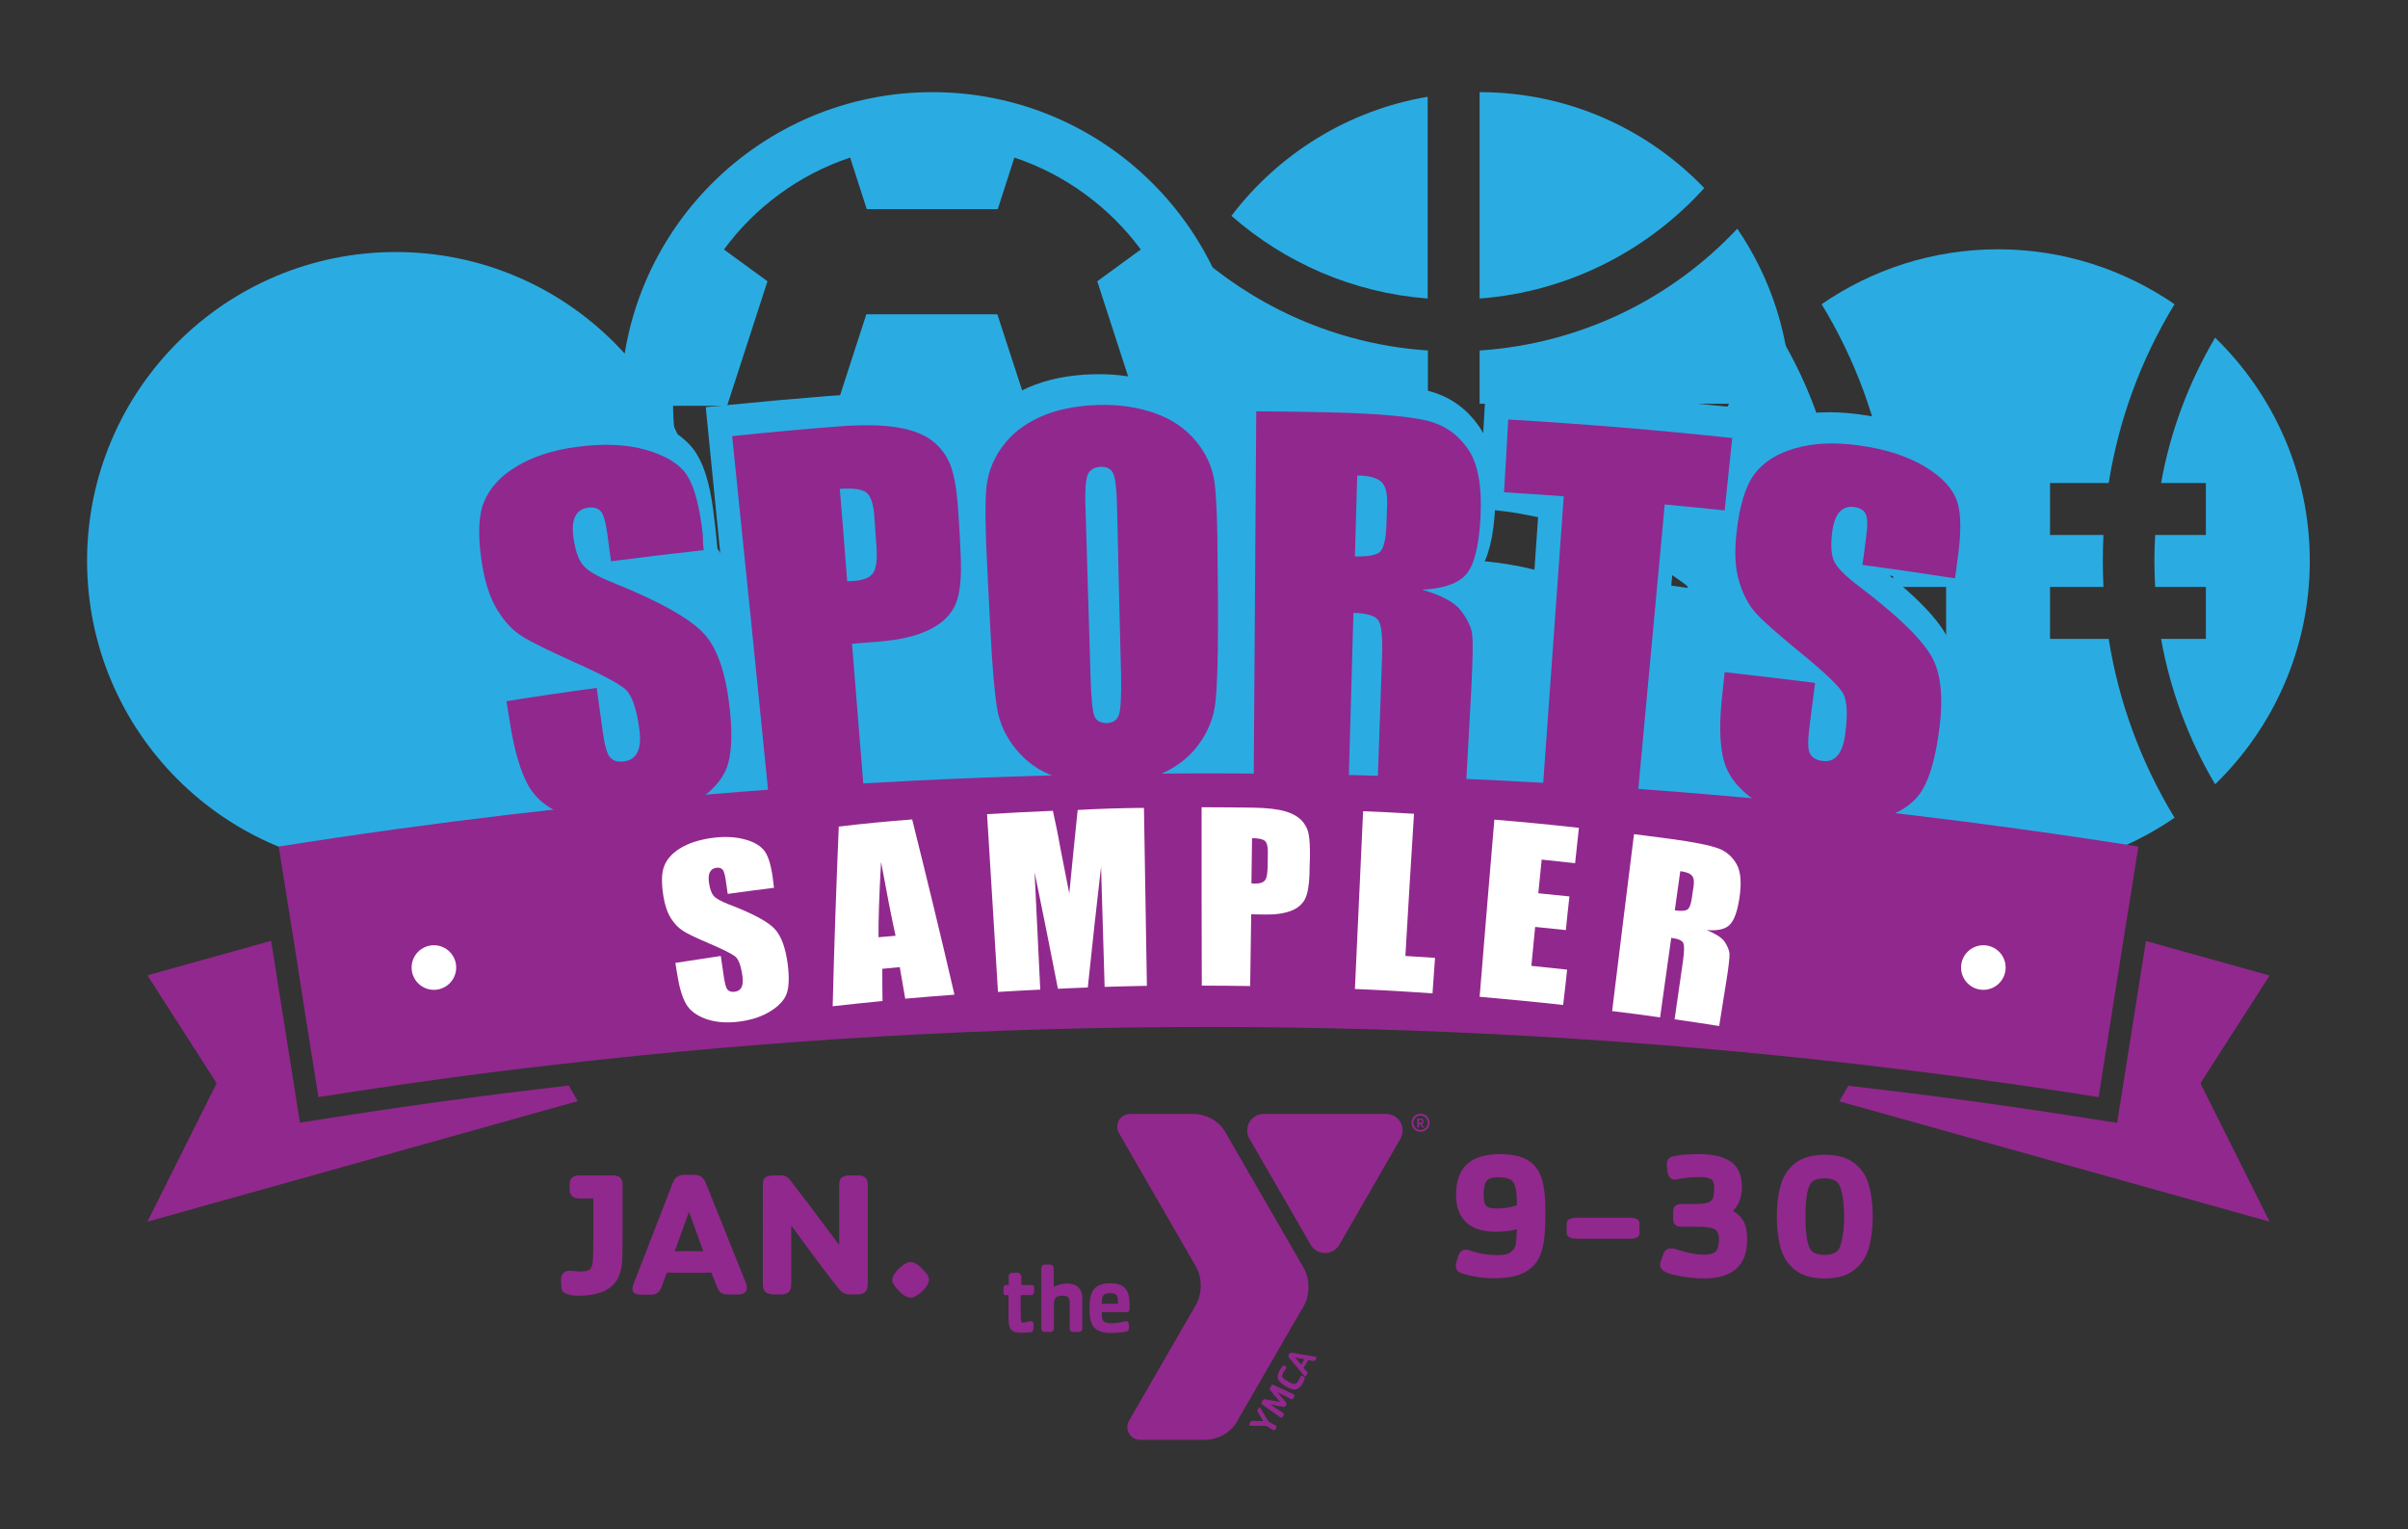 <?xml version="1.0" encoding="utf-8"?>
<!-- Generator: Adobe Illustrator 26.2.1, SVG Export Plug-In . SVG Version: 6.00 Build 0)  -->
<svg version="1.1" id="Layer_1" xmlns="http://www.w3.org/2000/svg" xmlns:xlink="http://www.w3.org/1999/xlink" x="0px" y="0px"
	 viewBox="0 0 1144.9 726.9" style="enable-background:new 0 0 1144.9 726.9;" xml:space="preserve">
<rect x="0" y="0" width="1144.9" height="726.9" fill="#333333" stroke="none"/>
<style type="text/css">
	.st0{fill:#2AACE2;}
	.st1{fill:#2AACE2;stroke:#2AACE2;stroke-width:18;}
	.st2{fill:#91288D;}
	.st3{fill:#FFFFFF;}
</style>
<path class="st0" d="M861.7,393.5l-575.6,23.9l-50.8-132.5c0,0,506.2-50.4,662,18.8s-30.6,57-30.6,57"/>
<g>
	<path class="st0" d="M443.3,43.8c-81.8,0-148.2,66.3-148.2,148.1c0,81.8,66.3,148.1,148.2,148.1c81.8,0,148.2-66.3,148.1-148.2
		C591.4,110.1,525.1,43.8,443.3,43.8z M543.7,263.6l-20.8-15.1l-50.4,36.6l8,24.5c-11.7,3.7-24.2,5.7-37.2,5.7
		c-13,0-25.4-2-37.2-5.7l8-24.5l-50.4-36.6l-20.7,15.1c-14.3-20-22.8-44.3-23-70.7l25.7,0l19.2-59.2l-20.7-15.1
		C359,98.5,379.9,83,404.2,74.9l7.9,24.5h62.3l7.9-24.5c24.3,8.1,45.2,23.6,60.1,43.7l-20.7,15.1l19.2,59.2h25.7
		C566.5,219.3,557.9,243.6,543.7,263.6z"/>
	<polygon class="st0" points="411.9,149.4 392.7,208.6 443.1,245.2 493.5,208.6 474.2,149.4 	"/>
</g>
<g>
	<path class="st0" d="M678.8,241.9v-25.3H557.6c3.7,22.2,12.3,42.6,24.7,60.3C609.8,256.9,642.9,244.3,678.8,241.9z"/>
	<path class="st0" d="M678.8,337.9v-71.2c-30,2.3-57.6,12.9-80.7,29.3C619.5,317.6,647.5,332.6,678.8,337.9z"/>
	<path class="st0" d="M703.5,166.6v25.3h148.1c0-30.8-9.4-59.5-25.6-83.2C795,141.8,751.8,163.4,703.5,166.6z"/>
	<path class="st0" d="M555.4,191.9h123.5v-25.3c-40.5-2.7-77.4-18.5-106.7-43C561.5,144,555.4,167.2,555.4,191.9z"/>
	<path class="st0" d="M703.5,266.6v73.4c35.7,0,68.4-12.6,94-33.6C772.1,284,739.5,269.4,703.5,266.6z"/>
	<path class="st0" d="M703.5,216.6v25.3c42.8,2.8,81.6,20.2,111.6,47.2c17.6-20.1,29.7-45,34.3-72.5H703.5z"/>
	<path class="st0" d="M585.5,102.6c25.3,22.2,57.7,36.6,93.3,39.3V46C640.9,52.4,607.8,73.2,585.5,102.6z"/>
	<path class="st0" d="M810.3,89.4c-27-28.1-64.8-45.6-106.8-45.6v98.1C745.8,138.7,783.5,119,810.3,89.4z"/>
</g>
<g>
	<path class="st0" d="M846.8,372.8c12.8-21.7,21.4-45,25.7-69.1h-21.3V279h24.1c0.5-8.2,0.5-16.5,0-24.7h-24.1v-24.7h21.3
		c-4.3-24.1-12.9-47.5-25.7-69.1c-27.7,26.9-45,64.5-45,106.2S819.1,345.9,846.8,372.8z"/>
	<path class="st0" d="M1053.2,160.5c-12.8,21.7-21.4,45-25.7,69.1h21.3v24.7h-24.1c-0.5,8.2-0.5,16.5,0,24.7h24.1v24.7h-21.3
		c4.3,24.1,12.9,47.5,25.7,69.1c27.7-26.9,45-64.5,45-106.2S1080.9,187.4,1053.2,160.5z"/>
	<path class="st0" d="M1002.6,303.7h-27.9V279h25.4c-0.4-8.2-0.4-16.5,0-24.7h-25.4v-24.7h27.9c4.7-29.7,15.2-58.6,31.3-85
		c-23.9-16.4-52.8-26.1-83.9-26.1c-31.2,0-60.1,9.7-83.9,26.1c16.1,26.4,26.6,55.3,31.3,85h27.9v24.7h-25.4c0.4,8.2,0.4,16.5,0,24.7
		h25.4v24.7h-27.9c-4.7,29.7-15.2,58.6-31.3,85c23.9,16.4,52.8,26.1,83.9,26.1c31.2,0,60.1-9.7,83.9-26.1
		C1017.8,362.2,1007.3,333.4,1002.6,303.7z"/>
</g>
<circle class="st0" cx="188.2" cy="266.6" r="146.8"/>
<g>
	<g>
		<path class="st1" d="M331.6,255.6c-14.8,1.6-29.5,3.3-44.3,5.2c-0.5-4.2-1.1-8.5-1.6-12.7c-0.8-5.9-1.8-9.7-3.2-11.1
			c-1.4-1.5-3.4-2-6-1.7c-2.9,0.4-4.9,1.8-6.1,4.2c-1.2,2.4-1.5,5.8-0.9,10.3c0.8,5.7,2.2,9.9,4.2,12.6c2,2.7,6.9,5.6,14.8,8.7
			c22.6,9.1,36.8,17.4,43.1,24.4c6.3,7,10.2,18.9,12,35.8c1.3,12.3,0.8,21.5-1.5,27.6c-2.3,6.1-7.4,11.6-15.2,16.5
			c-7.9,4.9-17.2,8-28.2,9.4c-12.1,1.6-22.6,0.7-31.8-2.6c-9.2-3.3-15.7-8.2-19.4-14.8c-3.7-6.6-6.6-16.3-8.6-29.1
			c-0.6-3.7-1.1-7.5-1.7-11.2c14.3-2.2,28.7-4.3,43-6.2c0.9,7,1.9,13.9,2.8,20.9c0.9,6.4,2,10.5,3.4,12.2c1.4,1.7,3.7,2.3,6.7,1.9
			c3-0.4,5.1-1.8,6.3-4.4c1.2-2.5,1.5-6.1,0.9-10.7c-1.3-10.1-3.5-16.5-6.8-19.3c-3.3-2.7-11.2-7-23.8-12.7
			c-12.6-5.7-21.1-9.9-25.4-12.7c-4.3-2.8-8.1-6.9-11.5-12.3c-3.4-5.5-5.8-12.7-7.2-21.8c-2-13.1-1.7-23,1-29.6
			c2.7-6.6,7.9-12.2,15.5-16.8c7.7-4.6,17.3-7.7,28.9-9.2c12.7-1.7,23.7-1.1,33.1,1.6c9.3,2.7,15.8,6.8,19.3,12.2
			c3.5,5.4,6,14.9,7.4,28.6C331.1,251.1,331.4,253.4,331.6,255.6z"/>
		<path class="st1" d="M345.4,201.6c16.4-1.6,32.8-3.1,49.2-4.4c13.3-1,23.6-0.8,30.9,0.7c7.3,1.5,12.8,3.9,16.6,7.3
			c3.8,3.4,6.5,7.7,8,12.8c1.6,5.1,2.6,13,3.2,23.9c0.3,5,0.5,10,0.8,15.1c0.6,11-0.2,19.1-2.3,24.3c-2.1,5.2-6.3,9.3-12.4,12.4
			c-6.2,3.1-14.4,5-24.6,5.7c-4.2,0.3-8.4,0.6-12.5,0.9c1.8,23.2,3.6,46.3,5.5,69.5c-15.1,1.2-30.2,2.5-45.3,4
			C356.8,316.4,351.1,259,345.4,201.6z M396.5,226.7c1.1,14.6,2.3,29.3,3.4,43.9c1.4,0,2.5-0.1,3.5-0.2c4.3-0.3,7.3-1.6,8.8-3.7
			c1.5-2.1,2.1-6.4,1.6-12.8c-0.3-4.7-0.7-9.5-1-14.2c-0.4-5.9-1.7-9.7-3.8-11.3C407,226.8,402.8,226.2,396.5,226.7z"/>
		<path class="st1" d="M576.8,291.3c0,17.4-0.4,29.7-1.2,36.9c-0.8,7.2-3.4,13.9-7.8,19.9c-4.4,6-10.2,10.7-17.6,14
			c-7.4,3.3-15.9,5.1-25.8,5.3c-9.3,0.2-17.7-1-25.3-3.8c-7.6-2.8-13.7-7-18.6-12.9c-4.8-5.8-7.9-12.3-9.1-19.4
			c-1.2-7.1-2.3-19.5-3.1-37.3c-0.5-9.9-1-19.7-1.5-29.6c-0.9-17.4-1-29.7-0.5-37c0.5-7.3,3-14,7.4-20.2
			c4.4-6.2,10.5-11.1,18.4-14.6c7.9-3.5,17.1-5.4,27.8-5.7c10.1-0.3,19.2,1.1,27.3,4c8.1,2.9,14.6,7.4,19.4,13.4
			c4.9,6,7.8,12.6,8.7,19.7c0.9,7.1,1.4,19.6,1.4,37.4C576.8,271.6,576.8,281.4,576.8,291.3z M528.7,235c-0.2-8-0.8-13.2-1.8-15.4
			c-1-2.2-3-3.3-6-3.2c-2.5,0.1-4.4,1-5.7,2.9c-1.3,1.9-1.8,7.2-1.6,16.1c0.8,26.9,1.5,53.9,2.3,80.8c0.3,10,0.9,16.2,1.8,18.6
			c0.9,2.3,2.9,3.4,5.9,3.4c3.1-0.1,5.1-1.5,5.9-4.2c0.8-2.7,1.1-9.2,0.9-19.4C529.8,288,529.2,261.5,528.7,235z"/>
		<path class="st1" d="M595,190c11.6,0.1,23.1,0.2,34.7,0.5c23.1,0.5,38.7,2,46.8,3.9c8.1,2,14.6,6.5,19.4,13.5
			c4.8,7,6.8,17.9,6,32.6c-0.7,13.5-3,22.4-6.7,26.8c-3.8,4.5-10.8,6.9-21.2,7.4c9.3,2.6,15.4,5.9,18.4,9.7c3,3.9,4.8,7.4,5.4,10.5
			c0.6,3.1,0.6,11.7-0.2,25.6c-0.8,15.2-1.6,30.4-2.4,45.6c-14-0.7-28.1-1.3-42.1-1.8c0.6-19.2,1.3-38.3,1.9-57.5
			c0.3-9.3-0.3-15-1.7-17.3c-1.4-2.3-5.4-3.5-11.9-3.7c-0.7,26-1.4,52-2.1,78c-15.1-0.4-30.3-0.7-45.4-0.8
			C594.2,305.4,594.6,247.7,595,190z M643.1,220.4c-0.3,12.8-0.7,25.7-1,38.5c5.3,0.1,9.1-0.4,11.3-1.7c2.2-1.3,3.4-5.8,3.7-13.4
			c0.1-3.2,0.2-6.3,0.3-9.5c0.2-5.5-0.7-9.1-2.8-10.9C652.6,221.6,648.7,220.6,643.1,220.4z"/>
		<path class="st1" d="M821.7,202.4c-1.2,11.5-2.4,23-3.5,34.5c-9.5-1-19-1.9-28.6-2.8c-4.2,46-8.3,91.9-12.5,137.9
			c-15.1-1.4-30.2-2.6-45.3-3.6c3.2-46,6.4-92.1,9.6-138.1c-9.5-0.7-19-1.3-28.5-1.8c0.7-11.5,1.3-23.1,2-34.6
			C750.5,195.9,786.2,198.7,821.7,202.4z"/>
		<path class="st1" d="M928.1,268.8c-14.7-2.2-29.4-4.3-44.2-6.3c0.6-4.2,1.1-8.5,1.7-12.7c0.8-5.9,0.7-9.8-0.2-11.6
			c-0.9-1.8-2.7-2.8-5.4-3.2c-2.9-0.4-5.2,0.4-7,2.4c-1.8,2-2.9,5.2-3.5,9.7c-0.7,5.7-0.4,10.2,0.9,13.3c1.2,3.1,5.3,7.2,12.1,12.2
			c19.5,14.6,31.2,26.2,35.5,34.6c4.3,8.4,5.1,20.9,2.5,37.7c-1.9,12.2-4.7,20.9-8.5,26.3c-3.8,5.3-10.1,9.3-19,12.1
			c-8.9,2.7-18.7,3.3-29.7,1.9c-12.1-1.6-22.1-5.1-30.1-10.6c-8-5.5-13-11.9-14.9-19.2c-1.9-7.3-2.2-17.4-0.8-30.3
			c0.4-3.8,0.8-7.5,1.2-11.3c14.4,1.5,28.8,3.2,43.1,5c-0.9,7-1.8,13.9-2.6,20.9c-0.8,6.4-0.7,10.6,0.2,12.6c1,2,3,3.2,6,3.6
			c3,0.4,5.4-0.5,7.2-2.6c1.8-2.1,3-5.5,3.6-10.1c1.4-10.1,0.8-16.9-1.6-20.4c-2.5-3.5-9.1-9.6-19.8-18.4
			c-10.7-8.8-17.9-15-21.3-18.7c-3.4-3.8-6.1-8.7-8-14.9c-1.9-6.1-2.4-13.8-1.4-22.9c1.4-13.2,4.2-22.6,8.5-28.3
			c4.3-5.7,10.7-9.8,19.3-12.3c8.6-2.5,18.7-3,30.3-1.5c12.7,1.6,23.2,5,31.6,10c8.4,5,13.5,10.6,15.5,16.7c2,6.1,2,16-0.1,29.6
			C928.8,264.2,928.4,266.5,928.1,268.8z"/>
	</g>
</g>
<path class="st2" d="M70.1,580.7l32.9-65.8l-32.9-51.3l58.8-16.4l13.7,86.4l10.5-1.6c38.9-6.2,78.1-11.5,117.3-16l4.3,7.4
	L70.1,580.7z"/>
<g>
	<g>
		<path class="st2" d="M334.6,261.5c-14.7,1.6-29.4,3.4-44.1,5.3c-0.6-4.2-1.1-8.5-1.7-12.7c-0.8-5.9-1.8-9.6-3.2-11.1
			c-1.4-1.5-3.4-2-6-1.7c-2.9,0.4-4.9,1.8-6.1,4.2c-1.2,2.4-1.5,5.8-0.8,10.3c0.8,5.7,2.2,9.9,4.3,12.6c2,2.7,6.9,5.6,14.8,8.7
			c22.6,9.1,36.8,17.3,43.1,24.3c6.3,7,10.3,18.9,12.1,35.8c1.3,12.3,0.8,21.5-1.4,27.6c-2.3,6.1-7.3,11.6-15.1,16.5
			c-7.8,4.9-17.1,8.1-28.1,9.5c-12,1.6-22.5,0.8-31.7-2.5c-9.2-3.3-15.6-8.1-19.4-14.7c-3.7-6.6-6.6-16.2-8.7-29.1
			c-0.6-3.7-1.2-7.5-1.8-11.2c14.3-2.3,28.6-4.4,42.9-6.3c1,7,1.9,13.9,2.9,20.9c0.9,6.4,2,10.5,3.5,12.1c1.4,1.7,3.7,2.3,6.7,1.9
			c3-0.4,5.1-1.9,6.3-4.4c1.2-2.5,1.5-6.1,0.9-10.7c-1.3-10.1-3.6-16.5-6.8-19.3c-3.3-2.7-11.2-7-23.8-12.6
			c-12.6-5.7-21.1-9.8-25.4-12.6c-4.3-2.7-8.1-6.8-11.5-12.3c-3.4-5.5-5.8-12.7-7.3-21.8c-2.1-13.1-1.8-23,0.9-29.6
			c2.7-6.6,7.8-12.3,15.5-16.9c7.6-4.6,17.2-7.8,28.8-9.3c12.6-1.7,23.7-1.2,33,1.5c9.3,2.7,15.8,6.7,19.3,12.1
			c3.5,5.4,6,14.9,7.5,28.6C334.1,256.9,334.3,259.2,334.6,261.5z"/>
		<path class="st2" d="M348.1,207.3c16.4-1.7,32.7-3.2,49.1-4.5c13.3-1.1,23.6-0.8,30.9,0.6c7.3,1.4,12.8,3.9,16.6,7.3
			c3.8,3.4,6.5,7.7,8,12.8c1.6,5.1,2.6,13,3.2,23.9c0.3,5,0.6,10,0.8,15.1c0.6,11-0.1,19.1-2.2,24.3c-2.1,5.2-6.2,9.3-12.4,12.4
			c-6.2,3.1-14.3,5-24.5,5.8c-4.2,0.3-8.3,0.6-12.5,1c1.9,23.2,3.7,46.3,5.6,69.5c-15,1.2-30.1,2.6-45.1,4.1
			C359.9,322.1,354,264.7,348.1,207.3z M399.3,232.4c1.2,14.6,2.4,29.3,3.5,43.9c1.4,0,2.5-0.1,3.5-0.2c4.3-0.3,7.3-1.6,8.8-3.7
			c1.5-2.2,2.1-6.4,1.6-12.8c-0.3-4.7-0.7-9.5-1-14.2c-0.4-5.9-1.7-9.7-3.8-11.3C409.7,232.5,405.5,231.9,399.3,232.4z"/>
		<path class="st2" d="M579.1,296.8c0,17.4-0.4,29.7-1.2,36.9c-0.8,7.2-3.4,13.9-7.8,19.9c-4.3,6-10.2,10.7-17.5,14
			c-7.3,3.3-15.9,5.1-25.7,5.3c-9.3,0.2-17.7-1-25.2-3.7c-7.5-2.7-13.7-7-18.5-12.9c-4.8-5.8-7.9-12.3-9.1-19.4
			c-1.2-7.1-2.3-19.5-3.2-37.3c-0.5-9.9-1-19.7-1.5-29.6c-0.9-17.4-1.1-29.7-0.5-37c0.5-7.3,2.9-14,7.3-20.2
			c4.4-6.2,10.5-11.1,18.3-14.6c7.8-3.5,17.1-5.4,27.7-5.7c10.1-0.3,19.2,1.1,27.2,4c8.1,2.9,14.5,7.4,19.4,13.4
			c4.9,6,7.8,12.6,8.7,19.7c0.9,7.1,1.4,19.6,1.4,37.4C579.1,277.1,579.1,286.9,579.1,296.8z M531.1,240.5
			c-0.2-8.1-0.8-13.2-1.8-15.4c-1-2.2-3-3.3-6-3.2c-2.5,0.1-4.4,1-5.7,2.9c-1.3,1.9-1.8,7.2-1.5,16.1c0.8,26.9,1.6,53.9,2.4,80.8
			c0.3,10,0.9,16.2,1.8,18.6c0.9,2.3,2.9,3.4,5.9,3.4c3.1-0.1,5.1-1.5,5.9-4.2c0.8-2.7,1.1-9.2,0.9-19.4
			C532.3,293.5,531.7,267,531.1,240.5z"/>
		<path class="st2" d="M597.3,195.5c11.5,0.1,23.1,0.2,34.6,0.5c23.1,0.5,38.7,2,46.8,4c8.1,2,14.5,6.5,19.3,13.5
			c4.8,7,6.7,17.9,5.9,32.6c-0.7,13.5-3,22.4-6.7,26.8c-3.8,4.4-10.8,6.9-21.1,7.4c9.2,2.6,15.3,5.9,18.3,9.7
			c3,3.9,4.8,7.4,5.4,10.5c0.6,3.1,0.5,11.7-0.2,25.6c-0.8,15.2-1.6,30.4-2.5,45.6c-14-0.8-28-1.4-42-1.9c0.7-19.2,1.3-38.3,2-57.5
			c0.3-9.3-0.2-15-1.7-17.3c-1.4-2.3-5.4-3.5-11.9-3.7c-0.7,26-1.5,52-2.2,78c-15.1-0.4-30.1-0.7-45.2-0.8
			C596.5,310.9,596.9,253.2,597.3,195.5z M645.3,226c-0.4,12.8-0.7,25.7-1.1,38.5c5.3,0.1,9.1-0.4,11.3-1.7
			c2.2-1.3,3.4-5.8,3.7-13.4c0.1-3.2,0.2-6.3,0.3-9.5c0.2-5.5-0.7-9.1-2.8-10.9C654.7,227.1,650.9,226.1,645.3,226z"/>
		<path class="st2" d="M823.6,208.2c-1.2,11.5-2.4,23-3.6,34.4c-9.5-1-19-1.9-28.5-2.8c-4.3,46-8.5,91.9-12.8,137.9
			c-15-1.4-30.1-2.6-45.1-3.7c3.3-46,6.6-92.1,9.9-138.1c-9.5-0.7-19-1.3-28.4-1.9c0.7-11.5,1.4-23.1,2-34.6
			C752.6,201.5,788.1,204.4,823.6,208.2z"/>
		<path class="st2" d="M929.5,274.9c-14.7-2.3-29.3-4.4-44-6.4c0.6-4.2,1.2-8.5,1.7-12.7c0.8-5.9,0.8-9.8-0.2-11.6
			c-0.9-1.8-2.7-2.8-5.4-3.2c-2.9-0.4-5.2,0.4-7,2.4c-1.8,2-2.9,5.2-3.5,9.7c-0.7,5.7-0.5,10.2,0.8,13.3c1.2,3.1,5.2,7.2,12,12.3
			c19.4,14.7,31,26.3,35.2,34.7c4.2,8.4,5,20.9,2.3,37.7c-1.9,12.2-4.8,20.9-8.6,26.2c-3.8,5.3-10.1,9.3-19,12
			c-8.8,2.7-18.7,3.3-29.6,1.8c-12-1.6-22-5.1-29.9-10.7c-8-5.5-12.9-11.9-14.8-19.3c-1.9-7.3-2.1-17.4-0.7-30.3
			c0.4-3.8,0.8-7.5,1.2-11.3c14.3,1.6,28.7,3.3,43,5.1c-0.9,7-1.8,13.9-2.7,20.9c-0.8,6.4-0.8,10.6,0.2,12.6c1,2,2.9,3.2,6,3.6
			c3,0.4,5.4-0.5,7.2-2.6c1.8-2.1,3-5.5,3.6-10.1c1.4-10.1,0.9-16.9-1.6-20.4c-2.5-3.5-9-9.7-19.7-18.4c-10.7-8.8-17.8-15-21.2-18.8
			c-3.4-3.8-6-8.7-7.9-14.9c-1.9-6.2-2.3-13.8-1.3-22.9c1.4-13.2,4.3-22.6,8.6-28.3c4.3-5.7,10.8-9.8,19.3-12.2
			c8.6-2.5,18.7-3,30.2-1.4c12.6,1.7,23.1,5.1,31.5,10.1c8.3,5,13.4,10.6,15.4,16.8c2,6.1,1.9,16-0.2,29.6
			C930.2,270.4,929.9,272.6,929.5,274.9z"/>
	</g>
</g>
<path class="st2" d="M1046.2,514.9l32.9,65.8l-204.6-57.2l4.3-7.4c39.3,4.5,78.4,9.8,117.3,16l10.5,1.6l13.7-86.4l58.8,16.4
	L1046.2,514.9z"/>
<path class="st2" d="M1016.7,402.4c-2.2,14-4.4,28-6.7,41.9c-4.1,25.7-8.1,51.4-12.2,77.2c-37.6-6-75.4-11.1-113.2-15.5
	c-206-23.8-414-23.8-620,0c-37.8,4.3-75.5,9.5-113.2,15.5c-4.1-25.7-8.2-51.4-12.2-77.2c-2.2-14-4.5-28-6.7-41.9
	C425.5,356,723.8,356,1016.7,402.4z"/>
<g>
	<g>
		<path class="st3" d="M368,422c-7.3,0.9-14.7,1.9-22,2.9c-0.3-2.1-0.6-4.1-0.9-6.2c-0.4-2.9-0.9-4.7-1.6-5.4c-0.7-0.7-1.7-1-3-0.8
			c-1.4,0.2-2.4,0.9-3,2.1c-0.6,1.2-0.7,2.9-0.4,5c0.4,2.8,1.1,4.8,2.1,6.1c1,1.3,3.5,2.7,7.4,4.2c11.3,4.3,18.5,8.2,21.7,11.6
			c3.2,3.4,5.3,9.2,6.3,17.4c0.7,6,0.5,10.5-0.6,13.5c-1.1,3-3.7,5.8-7.6,8.2c-3.9,2.5-8.7,4.1-14.2,4.9c-6.1,0.9-11.5,0.5-16.1-1
			c-4.6-1.6-7.9-3.9-9.8-7.1c-1.9-3.2-3.3-7.9-4.3-14.2c-0.3-1.8-0.6-3.6-0.9-5.5c7.2-1.1,14.4-2.2,21.6-3.3c0.5,3.4,1,6.8,1.5,10.2
			c0.5,3.1,1,5.1,1.8,5.9c0.7,0.8,1.9,1.1,3.4,0.9c1.5-0.2,2.6-0.9,3.2-2.2c0.6-1.2,0.7-3,0.4-5.2c-0.7-4.9-1.8-8.1-3.5-9.4
			c-1.7-1.3-5.7-3.3-12-6c-6.3-2.7-10.6-4.7-12.7-6.1c-2.1-1.3-4.1-3.3-5.8-6c-1.7-2.7-2.9-6.2-3.6-10.6c-1-6.4-0.9-11.2,0.5-14.5
			c1.3-3.2,3.9-6,7.7-8.3c3.8-2.3,8.5-3.8,14.2-4.7c6.2-0.9,11.7-0.7,16.3,0.6c4.6,1.2,7.8,3.2,9.6,5.8c1.8,2.6,3.1,7.2,3.9,13.9
			C367.7,419.8,367.9,420.9,368,422z"/>
		<path class="st3" d="M433.7,389.5c6.9,27.7,13.7,55.5,20.1,83.3c-7.8,0.6-15.6,1.2-23.4,1.9c-0.9-5-1.7-10-2.6-15
			c-2.8,0.3-5.5,0.5-8.3,0.8c0,5.1,0,10.2,0.1,15.3c-7.9,0.8-15.8,1.6-23.7,2.5c0.7-28.5,1.7-56.9,2.9-85.4
			C410.4,391.5,422,390.4,433.7,389.5z M425.8,444.8c-2.1-9.4-4.3-21.1-6.9-35.1c-0.9,16.4-1.3,28.3-1.2,35.8
			C420.5,445.3,423.1,445,425.8,444.8z"/>
		<path class="st3" d="M543.9,384c0.5,28.2,0.9,56.4,1.4,84.6c-6.7,0.1-13.4,0.3-20.1,0.5c-0.6-19-1.1-38.1-1.7-57.1
			c-2.2,19.1-4.3,38.2-6.3,57.4c-4.7,0.2-9.5,0.3-14.2,0.6c-3.6-18.5-7.3-36.9-11.1-55.4c0.9,18.6,1.8,37.2,2.7,55.8
			c-6.7,0.3-13.4,0.7-20.1,1.1c-1.7-28.2-3.5-56.3-5.2-84.5c10.4-0.6,20.9-1.2,31.3-1.6c1.1,5,2.4,11,3.6,17.9
			c1.4,7.1,2.8,14.2,4.2,21.4c1.3-13.2,2.6-26.5,4-39.7C522.9,384.4,533.4,384.1,543.9,384z"/>
		<path class="st3" d="M571.3,383.7c8.1,0,16.3,0.1,24.4,0.2c6.6,0.1,11.7,0.7,15.2,1.7c3.5,1,6.1,2.5,7.9,4.3
			c1.7,1.8,2.9,4,3.4,6.6c0.5,2.5,0.7,6.5,0.6,11.8c-0.1,2.5-0.2,4.9-0.2,7.4c-0.2,5.4-0.9,9.3-2.2,11.8c-1.3,2.4-3.5,4.3-6.7,5.5
			c-3.2,1.2-7.4,1.8-12.5,1.7c-2.1,0-4.2-0.1-6.3-0.1c-0.2,11.4-0.3,22.7-0.5,34.1c-7.7-0.1-15.3-0.2-23-0.2
			C571.3,440.2,571.3,411.9,571.3,383.7z M595.3,398.4c-0.1,7.2-0.2,14.4-0.3,21.5c0.7,0,1.3,0.1,1.7,0.1c2.2,0,3.7-0.4,4.6-1.4
			c0.9-1,1.3-3,1.4-6.2c0-2.3,0.1-4.6,0.1-7c0.1-2.9-0.4-4.8-1.4-5.7C600.5,398.9,598.4,398.4,595.3,398.4z"/>
		<path class="st3" d="M672.3,386.8c-1.4,22.5-2.8,45-4.1,67.6c4.7,0.3,9.4,0.6,14.1,0.9c-0.4,5.6-0.8,11.3-1.2,16.9
			c-12.3-0.9-24.6-1.6-36.9-2.1c1.3-28.2,2.6-56.4,3.9-84.5C656.2,385.9,664.2,386.3,672.3,386.8z"/>
		<path class="st3" d="M710.5,389.6c13.4,1.1,26.8,2.4,40.2,3.9c-0.6,5.6-1.2,11.2-1.8,16.8c-5.3-0.6-10.6-1.1-15.9-1.7
			c-0.5,5.3-1.1,10.6-1.6,16c4.9,0.5,9.8,1,14.8,1.5c-0.6,5.3-1.2,10.7-1.7,16c-4.9-0.5-9.7-1-14.6-1.5c-0.6,6.2-1.2,12.3-1.8,18.5
			c5.7,0.6,11.3,1.2,17,1.8c-0.6,5.6-1.2,11.2-1.9,16.8c-13.2-1.5-26.5-2.7-39.7-3.9C705.8,445.8,708.1,417.7,710.5,389.6z"/>
		<path class="st3" d="M776.9,396.5c5.7,0.7,11.4,1.5,17,2.2c11.4,1.5,19,3.1,22.9,4.5c3.9,1.4,6.8,3.9,8.9,7.6
			c2,3.6,2.4,9,1.3,16.2c-1,6.5-2.6,10.7-4.7,12.7c-2.1,2-5.7,2.8-10.9,2.4c4.5,1.8,7.4,3.7,8.7,5.7c1.3,2,2,3.8,2.2,5.4
			c0.1,1.6-0.3,5.7-1.4,12.5c-1.2,7.3-2.3,14.7-3.5,22c-7-1.1-14.1-2.2-21.2-3.2c1.3-9.3,2.7-18.6,4-27.8c0.6-4.5,0.7-7.3,0.1-8.5
			c-0.6-1.2-2.5-2-5.7-2.4c-1.8,12.6-3.5,25.2-5.3,37.8c-7.6-1.1-15.2-2.1-22.8-3C769.9,452.5,773.4,424.5,776.9,396.5z
			 M798.9,414.1c-0.9,6.2-1.7,12.4-2.6,18.6c2.6,0.4,4.6,0.3,5.7-0.2c1.2-0.5,2-2.6,2.5-6.3c0.2-1.5,0.4-3.1,0.7-4.6
			c0.4-2.7,0.1-4.5-0.8-5.4C803.5,415.1,801.7,414.5,798.9,414.1z"/>
	</g>
</g>
<circle class="st3" cx="943" cy="459.9" r="10.6"/>
<circle class="st3" cx="206.3" cy="459.9" r="10.6"/>
<g>
	<g>
		<g>
			<path class="st2" d="M296,587.8c0,6.2-0.1,10.2-0.2,12c-0.3,3.7-1.2,6.8-2.8,9.1c-1.6,2.4-3.9,4.1-6.9,5.3
				c-3,1.1-6.7,1.7-11.2,1.7c-1.8,0-3.3-0.2-4.6-0.6c-1.3-0.4-2.1-0.8-2.5-1.2c-0.4-0.5-0.7-1-0.8-1.6c-0.1-0.6-0.2-1.4-0.2-2.5
				v-2.3c0-1,0.4-1.9,1.1-2.6c0.7-0.7,1.7-1.1,2.8-1.1c0.5,0,1.4,0.1,2.5,0.2c1.1,0.1,2,0.2,2.5,0.2c1.9,0,3.2-0.2,3.9-0.5
				s1.2-0.8,1.5-1.3c0.4-0.9,0.7-2.2,0.8-3.9c0.1-1.7,0.2-5,0.2-10v-19.1c-1.4,0.1-3.6,0.1-6.5,0.1c-3.2,0-4.8-1.6-4.8-4.8V563
				c0-2.9,1.6-4.3,4.8-4.3h15.7c3.1,0,4.7,1.4,4.7,4.3V587.8z"/>
			<path class="st2" d="M355.1,611.9c0,2.3-1.4,3.4-4.1,3.4h-4.9c-1.5,0-2.6-0.3-3.4-0.9c-0.7-0.6-1.3-1.5-1.7-2.5l-2.8-7
				c-2.8,0.1-6.3,0.1-10.6,0.1c-4.8,0-8.3,0-10.5-0.1l-2.4,6.4c-0.5,1.4-1.1,2.4-1.9,3.1c-0.7,0.7-1.9,1-3.6,1h-4
				c-1.8,0-3-0.3-3.6-0.8c-0.6-0.5-0.9-1.2-0.9-2.2c0-0.5,0.3-1.4,0.8-2.8l18.2-46.9c0.4-1,0.8-1.8,1.2-2.4c0.5-0.6,1.1-1.1,1.9-1.4
				c0.8-0.3,1.8-0.5,3.1-0.5h3.6c1.8,0,3.2,0.3,4,1c0.9,0.7,1.6,1.7,2.2,3.2l19.1,47.7C355,611,355.1,611.5,355.1,611.9z
				 M334.4,594.8l-6.8-18.8l-6.8,18.8c1.1,0,2,0,2.9-0.1c0.9,0,2.2,0,3.9,0c1.6,0,2.8,0,3.7,0C332.3,594.8,333.3,594.8,334.4,594.8z
				"/>
			<path class="st2" d="M412.5,610.7c0,3.1-1.6,4.6-4.8,4.6h-2.6c-1.4,0-2.5-0.1-3.4-0.4c-0.8-0.3-1.6-0.8-2.4-1.7
				c-5.5-6.8-13.2-17.1-23.1-30.7v28.2c0,3.1-1.6,4.6-4.9,4.6H368c-1.7,0-3-0.4-3.9-1.1c-0.9-0.7-1.4-1.9-1.4-3.5V563
				c0-1.8,0.5-2.9,1.5-3.5c1-0.6,2.3-0.8,3.8-0.8h2.3c0.9,0,1.6,0,2.2,0.1c0.5,0.1,1.1,0.3,1.6,0.6s1,0.8,1.5,1.4
				c3,3.8,10.8,14.1,23.4,31V563c0-1.8,0.5-2.9,1.5-3.5c1-0.6,2.3-0.8,3.8-0.8h3.5c3.2,0,4.8,1.4,4.8,4.3V610.7z"/>
			<path class="st2" d="M441.7,608.2c0,1-0.5,2.3-1.5,3.6c-1,1.4-2.2,2.5-3.6,3.5c-1.4,1-2.5,1.5-3.5,1.5c-2.4,0-5-1.9-7.7-5.6
				c-0.8-0.9-1.2-1.8-1.2-2.8c0-0.7,0.3-1.6,0.9-2.6c0.6-1,1.4-2,2.4-2.9c1-0.9,1.9-1.7,2.9-2.2c1-0.6,1.8-0.8,2.5-0.8
				c2.2,0,4.8,1.9,7.7,5.6C441.3,606.4,441.7,607.3,441.7,608.2z"/>
		</g>
		<g>
			<path class="st2" d="M734.8,575.6c0,5.3-0.2,9.5-0.5,12.5s-0.9,5.6-1.7,7.8c-1,2.8-2.5,5-4.5,6.7s-4.4,3-7.3,3.8
				s-6.3,1.2-10.2,1.2c-5.5,0-10.7-0.8-15.7-2.4c-1.8-0.6-2.7-1.7-2.7-3.5c0-0.8,0.3-2,0.8-3.7c0.5-1.6,1-2.7,1.7-3.2
				c0.6-0.5,1.4-0.8,2.3-0.8c0.5,0,1.4,0.2,2.9,0.7c1.4,0.5,2.2,0.7,2.3,0.7c3.2,0.8,6.6,1.2,10.1,1.2c2.9,0,4.9-0.5,6.2-1.6
				c1.2-1.1,2-2.3,2.2-3.6c0.2-1.4,0.4-3.7,0.5-7.1c-3.2,0.8-6.5,1.2-10,1.2c-6.2,0-10.9-1.5-14.1-4.5c-3.2-3-4.8-7.3-4.8-13
				c0-4.2,0.7-7.8,2.2-10.7s3.8-5,6.9-6.5c3.1-1.4,7-2.2,11.8-2.2c5.5,0,9.8,0.9,12.9,2.7c3.2,1.8,5.4,4.7,6.8,8.5
				C734.2,564,734.8,569.1,734.8,575.6z M721.2,572.9c0-1.9,0-3.3-0.1-4.1c-0.1-3.3-0.7-5.6-1.7-7c-1-1.4-3.2-2.2-6.7-2.2
				c-2,0-3.4,0.2-4.4,0.6c-1,0.4-1.7,1.2-2.2,2.5c-0.4,1.2-0.7,3-0.7,5.3c0,2.6,0.4,4.4,1.2,5.2c0.8,0.8,2.4,1.2,4.8,1.2
				C714.8,574.5,718,574,721.2,572.9z"/>
			<path class="st2" d="M779.6,585.6c0,1.1-0.3,1.9-1,2.4c-0.7,0.5-2,0.8-4,0.8h-24.8c-3.2,0-4.9-0.9-4.9-2.7v-4.8
				c0-0.9,0.5-1.5,1.5-1.9s2.1-0.6,3.3-0.6h24.8c3.4,0,5,0.9,5,2.6V585.6z"/>
			<path class="st2" d="M830.7,589.1c0,6.3-1.7,10.9-5.2,14c-3.5,3.1-8.6,4.6-15.6,4.6c-3.7,0-8.1-0.5-13.1-1.5
				c-5-1-7.5-2.6-7.5-4.8c0-0.4,0.1-0.9,0.2-1.5c0.2-0.6,0.4-1.3,0.7-2.1c0.3-0.8,0.5-1.3,0.6-1.6c0.6-1.8,1.8-2.8,3.7-2.8
				c0.4,0,1,0.1,1.7,0.2c5.4,1.8,10.1,2.8,14.1,2.8c2.7,0,4.5-0.5,5.5-1.6c1-1,1.5-2.9,1.5-5.6c0-1.6-0.3-2.8-0.8-3.7
				c-0.5-0.8-1.3-1.4-2.3-1.7s-2.3-0.5-4-0.6c-1.1-0.1-2.8-0.1-5.1-0.1h-5.6c-2.6,0-4-1.2-4-3.5v-3.8c0-2.3,1.4-3.5,4.1-3.5h5.7
				c3,0,5.2-0.2,6.5-0.6c1.3-0.4,2.2-1.1,2.6-2.1c0.4-1,0.6-2.6,0.6-4.8c0-1.4-0.2-2.5-0.5-3.2c-0.3-0.7-1-1.2-2.1-1.6
				s-2.6-0.5-4.6-0.5c-1.6,0-3.2,0.1-4.7,0.2c-1.5,0.2-2.9,0.4-4.3,0.6c-1.4,0.2-2.2,0.4-2.3,0.4c-0.9,0-1.7-0.2-2.2-0.7
				c-0.5-0.4-0.9-1-1.1-1.6c-0.2-0.6-0.4-1.4-0.5-2.3c-0.1-0.9-0.2-1.7-0.2-2.4v-0.5c0-1.3,0.5-2.3,1.6-3.1c0.3-0.2,1.1-0.4,2.5-0.7
				c1.4-0.3,3.1-0.5,5-0.6s3.9-0.2,6-0.2c6.9,0,12.1,1.2,15.5,3.7c3.4,2.5,5.1,6.4,5.1,11.8c0,4.9-1.4,8.7-4.3,11.5
				c2.4,1.3,4.1,3,5.2,5.1S830.7,585.8,830.7,589.1z"/>
			<path class="st2" d="M890.4,578.3c0,5.5-0.6,10.4-1.8,14.7c-1.2,4.3-3.5,7.9-6.9,10.6s-8.1,4.1-14.1,4.1
				c-6.1,0-10.8-1.4-14.2-4.1c-3.4-2.7-5.6-6.2-6.8-10.5c-1.2-4.3-1.8-9.2-1.8-14.8c0-5.6,0.6-10.5,1.8-14.8s3.4-7.8,6.8-10.5
				c3.4-2.7,8.1-4.1,14.2-4.1c6.1,0,10.8,1.4,14.2,4.1s5.7,6.2,6.8,10.5C889.8,567.7,890.4,572.7,890.4,578.3z M876.8,578.3
				c0-2.3-0.1-4.4-0.3-6.3c-0.2-1.9-0.4-3.6-0.8-5.1c-0.3-1.5-0.7-2.7-1.1-3.5c-1.1-2.2-3.4-3.3-7.1-3.3c-3.8,0-6.1,1.1-7.1,3.3
				c-1.3,2.8-2,7.8-2,14.9s0.7,12.1,2,14.9c1,2.2,3.4,3.3,7.1,3.3c3.6,0,6-1.1,7.1-3.3c0.4-0.8,0.7-1.9,1.1-3.5
				c0.3-1.5,0.6-3.3,0.8-5.1C876.7,582.7,876.8,580.6,876.8,578.3z"/>
		</g>
	</g>
</g>
<g>
	<g>
		<path class="st2" d="M659.1,529.5h-58.3c-4.3,0-7.8,3.5-7.8,7.8c0,1.3,0.3,2.6,0.9,3.7l29.3,50.7c1.3,2.3,3.9,3.9,6.8,3.9
			c2.9,0,5.4-1.6,6.8-3.9L666,541c0.6-1.1,0.9-2.4,0.9-3.7C666.9,533,663.4,529.5,659.1,529.5z"/>
		<g>
			<path class="st2" d="M671.1,533.7c0-2.4,1.9-4.3,4.3-4.3l0,0c2.4,0,4.3,1.9,4.3,4.3l0,0c0,2.4-1.9,4.3-4.3,4.3l0,0
				C673,538,671.1,536.1,671.1,533.7L671.1,533.7z M672,533.7c0,1.9,1.5,3.4,3.4,3.4l0,0c1.9,0,3.4-1.5,3.4-3.4l0,0
				c0-1.9-1.5-3.4-3.4-3.4l0,0C673.5,530.3,672,531.9,672,533.7L672,533.7z"/>
			<g>
				<path class="st2" d="M677,535.9h-0.4c-0.2,0-0.2,0-0.4-0.2l-1.2-1.4h-0.3v1.4c0,0.2-0.1,0.2-0.2,0.2h-0.3c-0.2,0-0.3,0-0.3-0.2
					v-3.8c0-0.2,0.1-0.2,0.3-0.2h1.2c0.7,0,0.9,0,1.1,0.3c0.2,0.2,0.3,0.6,0.3,1.2c0,0.7-0.3,1.1-0.9,1.2l1.1,1.3
					C677.2,535.7,677.2,535.9,677,535.9z M675.9,532.3c-0.2-0.1-1,0-1.2,0v1.4h0.8c0.3,0,0.4,0,0.5-0.1c0-0.1,0.1-0.2,0.1-0.5
					C676.2,532.5,676.1,532.3,675.9,532.3z"/>
			</g>
		</g>
		<g>
			<path class="st2" d="M568.3,601.5C568.3,601.5,568.3,601.5,568.3,601.5L568.3,601.5L568.3,601.5z M619.7,602.5l-0.3-0.6
				l-36.2-62.7l-0.6-1.1c-3.1-5.3-9-8.6-15.5-8.6h-29.9c-3.3,0-6,2.7-6,6c0,1,0.2,2,0.7,2.9l36.4,63.1c1.7,2.8,2.6,6.1,2.6,9.7
				c0,3.4-0.9,6.6-2.5,9.4l-31.7,54.9c-0.5,0.8-0.7,1.8-0.7,2.9c0,3.3,2.7,6,6,6h30.6c6.5,0,12.4-3.3,15.5-8.6l0.6-1.1l30.5-52.8
				l0.6-1c1.6-2.7,2.3-5.8,2.3-9C622.2,608.4,621.3,605.2,619.7,602.5z"/>
		</g>
		<g>
			<path class="st2" d="M535.5,628c-0.6,0-1.1,0.2-1.6,0.3c-1.7,0.4-3.6,0.7-5.7,0.7c-1.1,0-2.1-0.2-2.8-0.5
				c-1.4-0.6-1.6-2.5-1.5-4.8h11.3c1.6,0,1.9-0.3,1.9-2.8c0-3-0.3-5.9-1.7-8c-1.3-1.9-3.7-2.9-7.5-2.9c-4.1,0-6.6,1.1-8,3.1
				c-1.4,2-1.9,4.8-1.9,8.9c0,4.6,0.7,7.6,2.6,9.4c1.5,1.4,4,2.2,7.5,2.2c2,0,4.7-0.2,7-0.6c1.4-0.2,1.7-1,1.7-2
				c0-0.5,0-1.1-0.1-1.5C536.6,628.8,536.2,628,535.5,628z M523.9,619.2c0-3.4,0.7-4.5,4-4.5c3.2,0,3.6,1.2,3.6,4.1c0,0,0,0.6,0,0.9
				h-7.6V619.2z M507.3,610.1c-2.5,0-4.7,0.8-6.3,1.6v-8.6c0-0.9-0.4-2-1.8-2h-2.1c-1.3,0-2,0.4-2,2v28.1c0,1.1,0.4,1.9,1.7,1.9h2.5
				c1.4,0,1.8-0.8,1.8-2.1v-10.6c0-3.3,0.7-4.5,4-4.5c3.1,0,3.5,1.2,3.5,4c0,0,0,0.5,0,0.9h0c0,0.4,0,1,0,1.5v8.7
				c0,1.4,0.5,2.1,1.7,2.1h2.5c1.4,0,1.8-0.8,1.8-2.1v-14.2C514.5,613.6,513,610.1,507.3,610.1z"/>
			<g>
				<path class="st2" d="M490.3,615.6h-5v9.3c0,2.2,0.1,3,0.3,3.4c0.1,0.2,0.4,0.4,0.7,0.4c1.3,0,2.7-0.7,3.8-0.7
					c1,0,1.3,0.8,1.3,1.3v1.7c0,1.7-0.5,2.2-1.9,2.3c-1.5,0.1-2.5,0.2-4,0.2c-4.9,0-6-1.8-6-7.3v-10.6h-1.3c-0.9,0-1.1-0.6-1.1-1.3
					v-2c0-1.2,0.5-1.5,1.3-1.5h1.2V607c0-1.6,0.6-2,2-2h2.1c1.4,0,1.9,1.2,1.9,2v3.8h4.5c1,0,1.6,0.1,1.6,1.5v1.6
					C491.4,615.4,491.1,615.6,490.3,615.6z"/>
			</g>
		</g>
		<g>
			<path class="st2" d="M599.5,669.7l3.6,6l3.4,1.9c0.5,0.3,0.6,0.6,0.3,1.1l-0.4,0.7c-0.3,0.5-0.6,0.7-1.1,0.3l-3.2-1.9l-7.4-0.1
				c-0.2,0-0.4,0-0.5-0.1c-0.4-0.2-0.3-0.6-0.1-0.9l0.5-0.8c0.3-0.5,0.5-0.5,0.9-0.5l5.1,0.1l-2.6-4.4c-0.2-0.3-0.3-0.6,0-1l0.4-0.7
				c0.2-0.4,0.6-0.5,0.9-0.3C599.2,669.3,599.4,669.6,599.5,669.7z"/>
			<path class="st2" d="M615.3,664l-0.4,0.7c-0.3,0.5-0.6,0.5-1.1,0.3l-6.6-3.3c0.3,0.3,0.7,0.8,1,1.1c1.2,1.4,2.5,2.8,3.2,3.8
				c0.3,0.4,0.4,0.7,0.1,1.2l-0.2,0.4c-0.3,0.5-0.6,0.6-1.1,0.5c-1.2-0.2-3.1-0.5-4.9-0.9c-0.5-0.1-1-0.2-1.4-0.3l6.1,4.1
				c0.4,0.3,0.6,0.6,0.3,1.1l-0.4,0.7c-0.3,0.5-0.6,0.7-1.2,0.3l-8.6-6.1c-0.5-0.4-0.4-0.8-0.2-1.1l0.5-0.9c0.3-0.4,0.5-0.6,0.9-0.5
				c1.8,0.3,4.9,0.9,7.3,1.3c-1.6-1.9-3.6-4.2-4.7-5.7c-0.3-0.3-0.3-0.6,0-1.1l0.5-0.9c0.2-0.4,0.5-0.7,1.1-0.4l9.6,4.5
				C615.6,663.1,615.5,663.5,615.3,664z"/>
			<path class="st2" d="M620.2,655.8c-0.3,0.7-0.5,1.1-0.9,1.8c-0.3,0.6-0.8,1.3-1.3,1.7c-1.8,1.9-3.9,1.3-6.6-0.3
				c-4.6-2.7-4.6-4.6-2.9-7.7c0.4-0.7,0.7-1.1,1.1-1.7c0.4-0.6,0.7-0.7,1-0.5l0.5,0.3c0.6,0.3,0.7,0.5,0.4,1
				c-0.3,0.6-0.6,0.8-1.1,1.6c-0.3,0.5-0.7,1.3-0.8,1.8c-0.1,1.2,1.1,1.9,2.9,2.9c1.8,1,3.2,1.7,4.2,0.5c0.2-0.3,0.5-0.7,0.8-1.2
				c0.5-0.8,0.6-1.2,0.9-1.7c0.3-0.5,0.5-0.5,1.1-0.2l0.5,0.3C620.4,654.9,620.5,655.1,620.2,655.8z"/>
			<path class="st2" d="M625.9,645.6l-0.5,0.9c-0.3,0.5-0.6,0.5-1,0.4l-2.4-0.4c-0.4,0.7-0.7,1.2-1.1,1.9c-0.4,0.7-0.7,1.2-1.1,1.8
				l1.5,1.7c0.3,0.4,0.5,0.6,0.2,1.2l-0.4,0.7c-0.3,0.5-0.5,0.5-0.7,0.4c-0.1-0.1-0.3-0.2-0.4-0.4l-7.1-8.4
				c-0.4-0.5-0.5-0.8-0.2-1.3l0.4-0.6c0.3-0.6,0.7-0.6,1.2-0.5l11.1,1.9c0.1,0,0.2,0,0.3,0.1C626.1,645,626,645.3,625.9,645.6z
				 M615.7,645.2l3,3.4c0.2-0.4,0.4-0.8,0.7-1.2c0.3-0.5,0.5-0.8,0.7-1.3L615.7,645.2z"/>
		</g>
	</g>
</g>
</svg>
